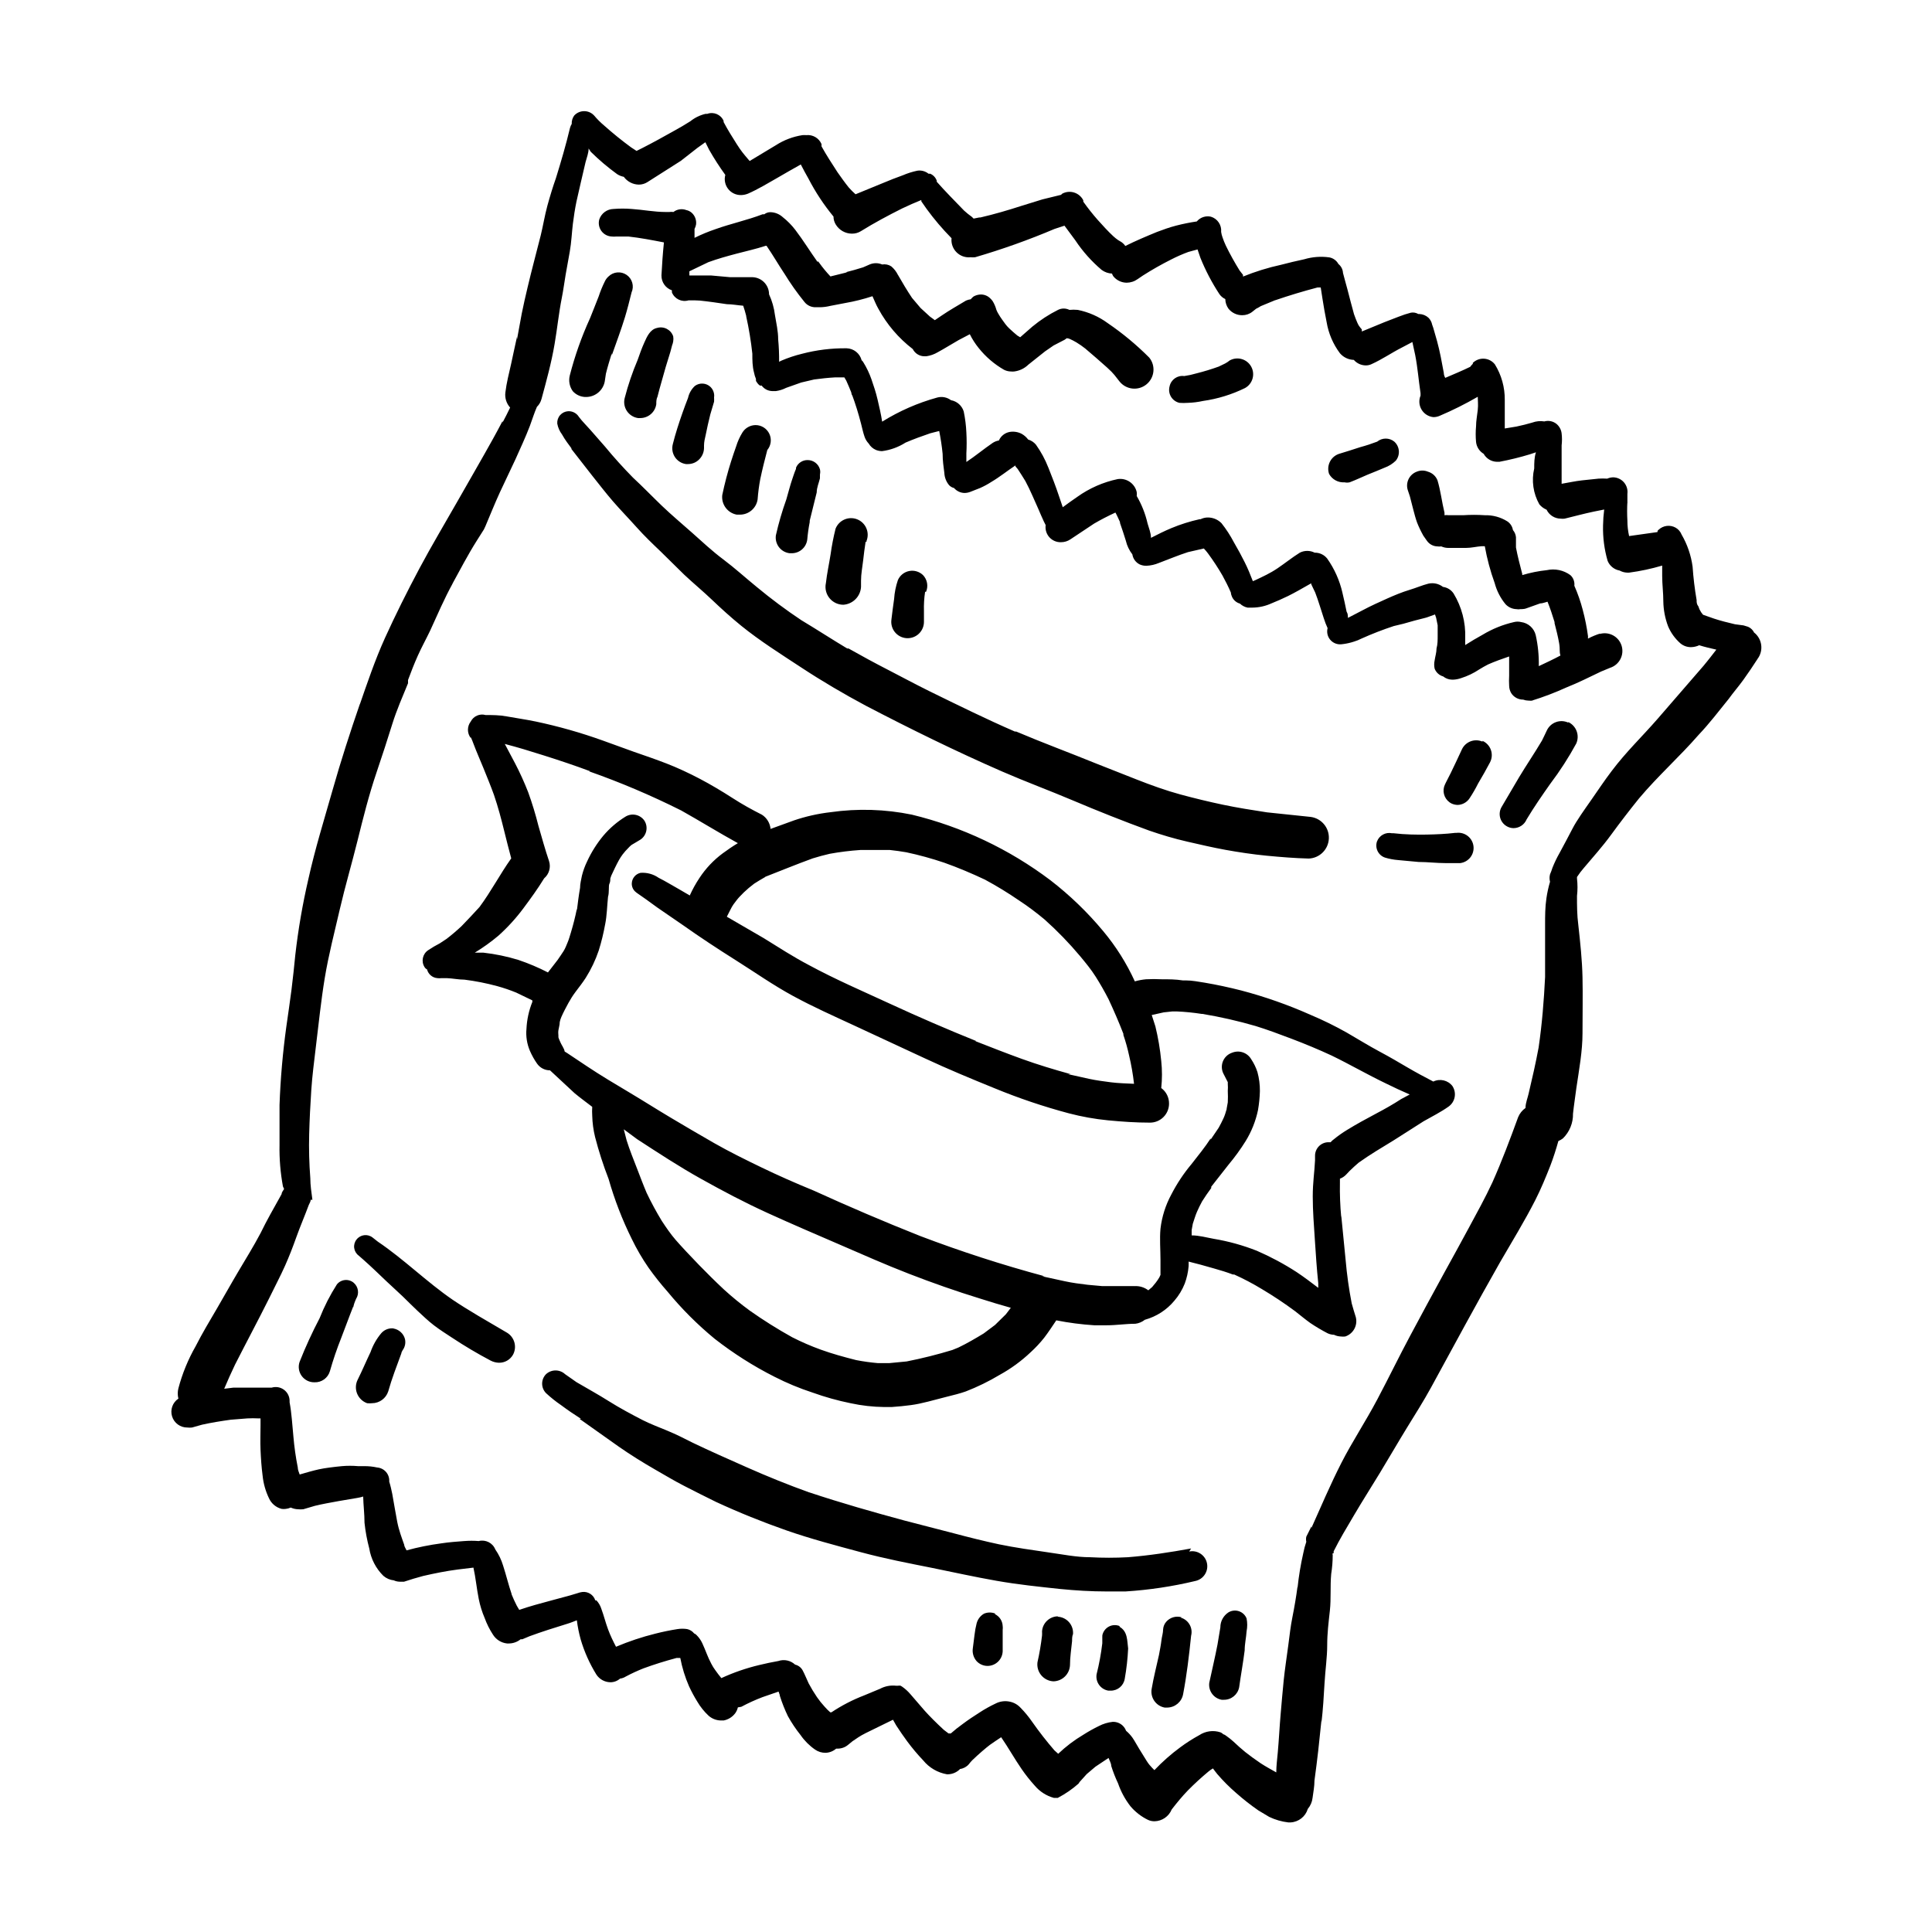 <?xml version="1.0" encoding="UTF-8"?>
<!-- Uploaded to: ICON Repo, www.iconrepo.com, Generator: ICON Repo Mixer Tools -->
<svg fill="#000000" width="800px" height="800px" version="1.1" viewBox="144 144 512 512" xmlns="http://www.w3.org/2000/svg">
 <path d="m251.68 325.33s0.051-0.047 0 0zm26.602 171.8c-5.039-2.973-10.078-5.793-14.762-8.969l0.453 0.301c-6.902-4.734-12.898-10.73-19.852-15.418l-1.41-1.109 0.004 0.004c-1.324-1.012-3.215-0.766-4.234 0.555-0.5 0.629-0.723 1.438-0.617 2.234s0.527 1.52 1.172 2l1.211 1.059c2.117 1.863 4.18 3.879 6.195 5.793 2.016 1.914 2.973 2.719 4.383 4.082 1.41 1.359 2.57 2.57 3.879 3.777 1.309 1.211 2.769 2.621 4.281 3.777 1.512 1.16 3.176 2.215 4.785 3.273h0.004c3.32 2.203 6.75 4.238 10.277 6.098 0.672 0.344 1.41 0.535 2.164 0.555 1.539 0.031 2.969-0.781 3.731-2.117 1.137-2.09 0.398-4.707-1.664-5.894zm181.37 57.234c-5.543 1.008-11.082 1.863-16.727 2.316-3.356 0.184-6.719 0.184-10.074 0-3.629 0-7.254-0.754-10.883-1.258-4.434-0.656-8.867-1.258-13.25-2.168-3.981-0.855-8.012-1.863-11.992-2.922l-13.047-3.375c-8.363-2.266-16.727-4.637-25.191-7.457h-0.555 0.504c-5.594-2.016-11.082-4.231-16.523-6.648s-9.574-4.231-14.309-6.5c-2.266-1.16-4.484-2.266-6.801-3.223-2.316-0.957-4.332-1.715-6.449-2.769-3.023-1.562-6.144-3.223-9.02-5.039-2.871-1.812-5.742-3.375-8.566-5.039l-3.023-2.117h0.004c-1.426-1.309-3.613-1.309-5.039 0-1.383 1.395-1.383 3.641 0 5.035 1.246 1.156 2.578 2.219 3.981 3.176 1.715 1.277 3.477 2.484 5.289 3.629h-0.402l10.379 7.356c3.176 2.215 6.348 4.18 9.672 6.098 2.57 1.461 5.039 2.973 7.707 4.332 2.672 1.359 5.594 2.871 8.414 4.231 6.098 2.82 12.344 5.34 18.691 7.559 6.348 2.215 13.047 3.981 19.598 5.742 6.551 1.762 12.645 2.922 18.941 4.18 5.691 1.16 11.387 2.418 17.129 3.426 5.742 1.008 11.184 1.562 16.828 2.168 4.082 0.402 8.211 0.656 12.344 0.656h5.039l0.004-0.004c6.211-0.391 12.383-1.32 18.438-2.769 2.156-0.445 3.543-2.555 3.098-4.711-0.445-2.156-2.555-3.543-4.711-3.098zm8.113 50.383m141.97-286.07c-1.211 1.863-2.418 3.68-3.727 5.492-1.309 1.812-2.57 3.223-3.879 5.039-2.621 3.223-5.039 6.449-8.012 9.574-5.039 5.789-10.73 10.828-15.77 16.824-2.519 3.125-5.039 6.398-7.356 9.574-2.316 3.176-4.734 5.844-7.152 8.715h-0.004c-0.695 0.793-1.336 1.633-1.914 2.519-0.016 0.133-0.016 0.27 0 0.402 0.176 1.539 0.176 3.094 0 4.633 0 2.57 0 5.039 0.352 7.707 0.504 4.586 1.008 9.219 1.109 13.855 0.102 4.637 0 10.078 0 14.812s-0.906 9.621-1.613 14.41c-0.301 2.316-0.656 4.586-0.906 6.902 0.051 2.457-0.914 4.828-2.668 6.551-0.375 0.281-0.781 0.52-1.211 0.703-0.605 2.168-1.309 4.383-2.117 6.5-1.211 3.074-2.469 6.144-3.981 9.117-2.871 5.644-6.195 11.035-9.371 16.523-6.246 10.984-12.242 22.117-18.289 33.199-2.016 3.68-4.231 7.152-6.398 10.68-2.168 3.527-4.734 7.961-7.152 11.941s-4.586 7.356-6.75 11.035c-2.168 3.68-3.828 6.398-5.492 9.723v0.352c0 0.352 0 0-0.25 0.25s0 0 0 0.352v0.008c0 1.688-0.137 3.371-0.402 5.039-0.301 3.273 0 6.5-0.352 9.723-0.355 3.227-0.707 5.996-0.707 9.168 0 3.176-0.504 6.551-0.707 10.078-0.203 3.527-0.402 6.902-0.805 10.379v-0.707c-0.301 2.672-0.555 5.391-0.855 8.113-0.301 2.719-0.656 5.34-1.008 8.012 0 1.512-0.301 3.074-0.504 4.586v-0.004c-0.121 1.078-0.562 2.094-1.262 2.922-0.609 2.027-2.422 3.457-4.531 3.578h-0.656c-1.75-0.207-3.449-0.699-5.039-1.461l-2.871-1.715c-2.035-1.41-3.988-2.941-5.844-4.582-1.805-1.551-3.488-3.234-5.039-5.039-0.402-0.453-0.754-1.008-1.16-1.512h0.004c-0.406 0.238-0.797 0.508-1.16 0.805-1.914 1.586-3.746 3.269-5.492 5.039-1.512 1.562-2.871 3.223-4.281 5.039-0.758 1.848-2.539 3.074-4.535 3.125-0.59 0.008-1.176-0.113-1.715-0.355-1.797-0.867-3.391-2.102-4.684-3.625-1.414-1.824-2.519-3.867-3.273-6.047-0.711-1.504-1.316-3.051-1.816-4.637 0-0.707-0.453-1.41-0.707-2.117l-3.477 2.316-2.316 1.965-1.863 2.066-0.301 0.453v0.004c-1.672 1.477-3.516 2.742-5.492 3.777h-1.059c-1.965-0.539-3.723-1.664-5.035-3.223-1.258-1.383-2.418-2.848-3.477-4.383-1.914-2.769-3.527-5.691-5.441-8.465-0.957 0.656-2.016 1.309-2.973 2.016-0.957 0.707-3.125 2.57-4.637 4.031-0.344 0.344-0.664 0.715-0.957 1.105-0.59 0.691-1.414 1.141-2.316 1.262-0.848 0.875-2.008 1.383-3.227 1.41h-0.25c-2.473-0.43-4.711-1.734-6.297-3.68-1.516-1.59-2.926-3.273-4.234-5.035-1.008-1.359-1.965-2.769-2.922-4.231l-0.855-1.512-2.168 1.059c-1.664 0.805-3.324 1.613-5.039 2.469-1.715 0.855-2.367 1.41-3.527 2.168l-1.109 0.906 0.004-0.004c-0.781 0.684-1.785 1.059-2.82 1.059h-0.402c-0.785 0.684-1.781 1.078-2.824 1.105-0.988 0.012-1.957-0.285-2.769-0.855-1.496-1.035-2.793-2.332-3.828-3.828-1.266-1.582-2.394-3.266-3.375-5.039-0.832-1.727-1.539-3.512-2.117-5.34 0-0.352-0.25-0.754-0.352-1.16l-4.231 1.461h-0.004c-1.934 0.734-3.82 1.594-5.641 2.57l-0.906 0.152c-0.133 0.562-0.371 1.094-0.707 1.562-0.75 0.996-1.848 1.68-3.074 1.914h-0.707 0.004c-1.207-0.016-2.371-0.461-3.277-1.262-1.184-1.105-2.203-2.375-3.019-3.777-0.805-1.301-1.527-2.644-2.168-4.031-1.051-2.406-1.828-4.926-2.316-7.504h-0.957c-3.023 0.805-5.945 1.715-8.816 2.769-1.566 0.625-3.098 1.328-4.586 2.117l-0.555 0.301c-0.34 0.148-0.695 0.25-1.059 0.301-0.711 0.621-1.625 0.965-2.57 0.957-1.48-0.027-2.852-0.781-3.676-2.012-1.812-2.922-3.219-6.074-4.184-9.371-0.457-1.652-0.793-3.336-1.008-5.039-0.805 0.301-1.613 0.656-2.469 0.906-3.426 1.059-6.801 2.117-10.078 3.324l-1.914 0.805h-0.453l0.004 0.004c-0.887 0.711-1.988 1.102-3.125 1.105h-0.453c-1.531-0.16-2.906-1.016-3.727-2.316-0.91-1.387-1.652-2.875-2.219-4.434-0.695-1.621-1.219-3.309-1.562-5.039-0.555-2.769-0.805-5.594-1.41-8.312l-4.18 0.504c-3.074 0.402-6.098 1.008-9.168 1.715-1.715 0.453-3.375 0.957-5.039 1.512h-1.16c-0.539-0.012-1.07-0.129-1.562-0.355-1.023-0.109-1.992-0.531-2.769-1.207-1.984-1.961-3.289-4.5-3.731-7.254-0.594-2.234-1.016-4.508-1.258-6.805 0-2.316-0.301-4.637-0.352-6.953v0.004c-0.48 0.152-0.969 0.27-1.461 0.352l-5.039 0.855c-2.168 0.402-4.231 0.754-6.297 1.258l-3.074 0.906v0.004c-0.469 0.043-0.941 0.043-1.41 0-0.664-0.023-1.312-0.18-1.914-0.453-0.418 0.188-0.859 0.305-1.312 0.352-0.367 0.051-0.738 0.051-1.105 0-1.512-0.383-2.758-1.445-3.379-2.871-0.887-1.855-1.449-3.852-1.66-5.894-0.301-2.266-0.453-4.586-0.555-6.902-0.102-2.316 0-4.332 0-6.5v-1.812h-0.555c-0.973-0.051-1.949-0.051-2.922 0l-4.434 0.352c-2.519 0.352-5.039 0.754-7.559 1.309l-2.672 0.754 0.004 0.004c-0.418 0.047-0.844 0.047-1.262 0-1.848 0.02-3.492-1.18-4.039-2.945-0.547-1.77 0.133-3.684 1.672-4.715-0.227-0.891-0.227-1.828 0-2.719 1.035-3.914 2.574-7.672 4.586-11.184 1.762-3.477 3.777-6.801 5.691-10.078 1.914-3.273 3.727-6.551 5.644-9.773 1.914-3.223 4.031-6.648 5.844-10.078 0.855-1.762 1.762-3.477 2.621-5.039l2.973-5.336c0-0.453 0.402-0.906 0.656-1.359l-0.004-0.004c-0.109-0.211-0.211-0.43-0.301-0.652-0.676-3.637-0.98-7.336-0.906-11.035v-10.578c0.25-6.965 0.855-13.906 1.812-20.809 0.453-3.273 0.957-6.5 1.359-9.723s0.707-6.144 1.008-9.219c0.773-6.781 1.934-13.508 3.477-20.152 1.762-7.961 4.18-15.719 6.398-23.527 2.215-7.809 4.684-15.418 7.305-23.023v-0.004c-0.059 0.277-0.145 0.547-0.25 0.809 2.117-6.098 4.18-12.242 6.852-18.137s5.894-12.344 9.117-18.391 6.699-11.84 10.078-17.785c3.375-5.945 6.348-11.035 9.422-16.574 0.855-1.562 1.715-3.125 2.519-4.684l-0.004-0.004c0.027 0.133 0.027 0.27 0 0.402 0.707-1.309 1.359-2.621 2.016-3.981v0.004c-0.988-1.098-1.449-2.57-1.258-4.031 0.301-2.519 0.957-5.039 1.512-7.508s1.059-5.039 1.562-7.203v0.707c0.453-2.316 0.805-4.535 1.258-6.852 0.453-2.316 1.008-4.637 1.562-7.004 0.555-2.367 1.059-4.332 1.613-6.5 0.555-2.168 1.309-5.039 1.863-7.254 0.555-2.215 1.059-5.289 1.762-7.859 0.707-2.57 1.461-5.039 2.266-7.305 1.359-4.383 2.672-8.867 3.727-13.301l0.004-0.004c0.098-0.371 0.25-0.727 0.453-1.059-0.039-0.789 0.191-1.574 0.656-2.215 0.676-0.746 1.637-1.168 2.644-1.168 1.008 0 1.969 0.422 2.644 1.168 0.797 0.945 1.672 1.824 2.621 2.621 2.316 2.066 4.684 3.981 7.152 5.793l1.461 0.957 1.512-0.754c2.871-1.461 5.691-3.023 8.465-4.586 1.461-0.805 2.871-1.613 4.281-2.519 1.18-0.949 2.559-1.621 4.031-1.965h0.453c1.711-0.629 3.613 0.188 4.332 1.863-0.02 0.102-0.02 0.203 0 0.305 1.059 2.016 2.266 3.93 3.477 5.844 1.211 1.914 1.812 2.57 2.82 3.777l0.605 0.707 6.953-4.184c2.137-1.379 4.539-2.285 7.055-2.672 0.336-0.023 0.672-0.023 1.008 0 1.715-0.18 3.352 0.781 4.031 2.371 0.02 0.199 0.02 0.402 0 0.602 1.309 2.367 2.769 4.586 4.231 6.852 0.957 1.359 1.914 2.719 2.973 4.031 0.566 0.645 1.172 1.25 1.812 1.816l7.254-2.973c1.762-0.754 3.477-1.41 5.289-2.066h0.004c1.23-0.531 2.516-0.934 3.828-1.211 1.059-0.156 2.137 0.133 2.973 0.809h0.453c0.793 0.344 1.414 1 1.711 1.812v0.301c2.316 2.621 4.734 5.039 7.254 7.656l0.004 0.004c0.652 0.594 1.344 1.152 2.062 1.66l0.453 0.453 1.512-0.301h0.301c3.68-0.855 7.305-1.914 10.883-3.074l5.543-1.715 4.938-1.207 0.301-0.301h0.004c0.973-0.527 2.113-0.637 3.168-0.305 1.055 0.332 1.93 1.078 2.422 2.066v0.355c1.176 1.66 2.438 3.258 3.781 4.785 1.359 1.512 2.719 3.023 4.18 4.383 0.398 0.363 0.82 0.699 1.262 1.008l0.504 0.301c0.566 0.297 1.051 0.73 1.41 1.262 2.719-1.359 5.594-2.57 8.414-3.727 1.613-0.605 3.273-1.211 5.039-1.664h-0.004c1.812-0.469 3.644-0.836 5.492-1.109 0.91-1.086 2.348-1.57 3.731-1.262 1.75 0.523 2.891 2.211 2.719 4.031 0.07 0.48 0.188 0.953 0.352 1.41 0.262 0.773 0.562 1.531 0.91 2.269 1.109 2.266 2.316 4.434 3.629 6.551l0.906 1.16v0.453l-0.004-0.004c3.266-1.324 6.637-2.371 10.078-3.121 2.066-0.555 4.082-1.008 6.144-1.461 2.156-0.645 4.426-0.816 6.652-0.504 1.031 0.191 1.918 0.84 2.418 1.762 0.723 0.578 1.164 1.441 1.207 2.367 0.352 1.461 0.805 2.871 1.16 4.281 0.555 2.215 1.16 4.434 1.762 6.648 0.301 0.805 0.555 1.562 0.906 2.316l0.301 0.605 0.004 0.004c0.258 0.391 0.543 0.762 0.855 1.109v0.25 0.301l5.996-2.469 3.777-1.461v0.004c1.055-0.422 2.129-0.777 3.227-1.059 0.676-0.125 1.375 0 1.965 0.352h0.301c0.902 0.035 1.758 0.395 2.418 1.008 0.492 0.496 0.824 1.129 0.957 1.812l0.301 0.855c0.352 1.16 0.656 2.367 1.008 3.527 0.754 2.769 1.258 5.543 1.762 8.312v-0.504c0 0.656 0 1.258 0.402 1.914 2.215-0.957 4.434-1.863 6.602-2.922l0.004 0.004c0.207-0.293 0.445-0.562 0.703-0.809v-0.25c0.801-0.781 1.898-1.184 3.016-1.105 1.113 0.074 2.144 0.625 2.832 1.508 1.746 2.828 2.652 6.098 2.617 9.422v7.559l3.074-0.504c1.445-0.301 2.856-0.656 4.231-1.059v-0.004c1.016-0.371 2.109-0.473 3.176-0.301 1.117-0.316 2.32-0.074 3.223 0.656 0.762 0.633 1.25 1.535 1.363 2.519 0.125 1.055 0.125 2.117 0 3.172v8.062 2.117c1.812-0.301 3.578-0.707 5.391-0.906l4.332-0.453v-0.004c0.789-0.051 1.578-0.051 2.367 0 0.492-0.219 1.023-0.336 1.562-0.352 1.105 0.02 2.148 0.508 2.871 1.344 0.719 0.84 1.051 1.945 0.906 3.039v2.57c0.027-0.168 0.027-0.336 0-0.504-0.094 1.676-0.094 3.359 0 5.039 0 1.379 0.152 2.738 0.453 4.082l7.508-1.059s0-0.453 0.301-0.605c1.227-1.164 3.066-1.391 4.535-0.555 0.711 0.41 1.262 1.051 1.562 1.812 1.523 2.617 2.516 5.512 2.922 8.516 0.203 2.953 0.555 5.898 1.059 8.816v0.402c0.023-0.133 0.023-0.27 0-0.402 0 0.555 0 1.109 0.453 1.664l0.301 0.805 0.453 0.805 0.504 0.656 2.871 1.008c1.812 0.605 3.68 1.059 5.594 1.512l2.266 0.301 1.16 0.352c0.52 0.215 0.969 0.562 1.309 1.008 0.121 0.156 0.223 0.328 0.305 0.504 2.191 1.703 2.598 4.856 0.906 7.055zm-13.754 1.16-0.453 0.504c1.16-1.359 2.215-2.769 3.324-4.18-1.562-0.352-3.074-0.707-4.535-1.16v-0.004c-0.68 0.316-1.414 0.488-2.164 0.504-1.008 0.016-1.988-0.324-2.773-0.957-1.441-1.25-2.582-2.82-3.324-4.582-0.797-2.113-1.223-4.344-1.258-6.602 0-2.266-0.301-4.484-0.301-6.699v-2.769l-0.004-0.004c-2.867 0.848-5.801 1.473-8.766 1.867h-0.504c-0.707-0.023-1.395-0.215-2.016-0.555-1.426-0.258-2.625-1.227-3.172-2.57-0.879-3.043-1.285-6.203-1.211-9.371 0.023-1.414 0.125-2.828 0.305-4.231l-2.769 0.555c-2.621 0.555-5.039 1.211-7.707 1.863h-0.004c-0.352 0.047-0.707 0.047-1.059 0-1.594-0.016-3.039-0.934-3.727-2.367-0.742-0.312-1.398-0.797-1.914-1.414-1.637-2.887-2.121-6.289-1.363-9.52 0-1.461 0-2.871 0.453-4.281l-1.664 0.555 0.004-0.004c-2.633 0.797-5.309 1.453-8.012 1.965h-0.707 0.004c-1.453-0.043-2.769-0.848-3.477-2.113-1.125-0.672-1.871-1.824-2.016-3.125-0.129-1.391-0.129-2.789 0-4.18 0-1.461 0.301-2.871 0.453-4.332 0.152-1.461 0-2.316 0-3.477v-0.004c-3.254 1.887-6.617 3.57-10.078 5.039-0.539 0.242-1.121 0.363-1.711 0.352-1.297-0.137-2.449-0.879-3.113-2-0.668-1.121-0.762-2.488-0.262-3.691-0.016-0.219-0.016-0.438 0-0.656-0.504-3.324-0.754-6.699-1.41-10.078l-0.754-3.477-2.871 1.512c-2.672 1.359-5.039 3.023-7.91 4.332l-0.004 0.004c-0.488 0.234-1.02 0.355-1.562 0.352-1.219-0.012-2.371-0.543-3.172-1.461-1.422-0.043-2.758-0.684-3.68-1.762-1.82-2.434-3.031-5.266-3.527-8.262-0.402-2.066-0.805-4.18-1.109-6.246l-0.453-2.922h-0.855c-3.828 1.008-7.508 2.117-11.184 3.375h-0.352 0.301l-3.777 1.562v-0.004c-0.402 0.266-0.824 0.5-1.262 0.707l-1.008 0.805c-0.762 0.598-1.703 0.914-2.668 0.906-1.406 0.012-2.742-0.621-3.629-1.711-0.543-0.75-0.844-1.645-0.855-2.57-0.629-0.289-1.168-0.742-1.562-1.309-1.992-3.035-3.68-6.258-5.039-9.625l-0.754-2.215-2.418 0.656c-1.57 0.574-3.102 1.25-4.586 2.012-2.555 1.285-5.043 2.695-7.457 4.234l-1.41 0.957c-0.852 0.617-1.871 0.949-2.922 0.957-1.398-0.012-2.715-0.66-3.578-1.762-0.121-0.211-0.223-0.43-0.301-0.656-0.98-0.047-1.926-0.379-2.723-0.957-2.691-2.277-5.051-4.922-7-7.859l-2.871-3.879-2.621 0.855c-6.867 2.914-13.898 5.418-21.059 7.508-0.402 0.047-0.809 0.047-1.211 0-1.375 0.145-2.742-0.34-3.719-1.32-0.98-0.977-1.465-2.344-1.32-3.719-2.387-2.422-4.594-5.012-6.598-7.758l-1.41-2.016v-0.352c-1.664 0.656-3.324 1.41-5.039 2.215-3.727 1.863-7.406 3.828-10.984 6.047-0.711 0.438-1.531 0.664-2.367 0.652-1.75-0.008-3.371-0.922-4.281-2.418-0.391-0.637-0.602-1.367-0.605-2.113-2.566-3.113-4.797-6.492-6.648-10.078-0.707-1.211-1.359-2.469-2.016-3.727-2.117 1.16-4.231 2.418-6.348 3.629-2.117 1.211-5.039 2.973-7.707 4.133l-0.004-0.004c-0.547 0.215-1.125 0.336-1.711 0.352-1.344 0.047-2.633-0.547-3.465-1.602-0.836-1.051-1.121-2.441-0.77-3.738-1.547-2.137-2.977-4.356-4.281-6.648-0.352-0.656-0.656-1.359-1.008-2.016l-2.117 1.512-4.383 3.426-8.867 5.641c-0.676 0.43-1.465 0.656-2.266 0.656-1.578-0.027-3.051-0.793-3.981-2.066-0.625-0.121-1.227-0.359-1.762-0.707-2.484-1.801-4.824-3.785-7.004-5.941l-0.555-0.859c0 1.211-0.504 2.418-0.805 3.578-0.805 3.527-1.664 7.004-2.418 10.48-0.402 1.965-0.707 3.93-0.957 5.945s-0.402 5.039-0.805 7.254c-0.402 2.215-0.754 4.133-1.109 6.195-0.352 2.066-0.605 4.082-1.008 6.098-0.805 4.031-1.211 8.16-1.914 12.242-0.855 5.039-2.168 9.773-3.477 14.609h-0.004c-0.207 0.785-0.625 1.5-1.207 2.066-0.707 1.613-1.211 3.273-1.863 5.039-1.16 3.023-2.519 5.945-3.828 8.867l-4.133 8.766c-1.359 2.973-2.57 5.996-3.828 8.969l-0.402 0.855-1.914 3.023c-2.418 3.828-4.434 7.758-6.602 11.688l0.352-0.605c-2.316 4.18-4.133 8.465-6.098 12.746-1.059 2.215-2.266 4.383-3.273 6.648-1.008 2.266-1.762 4.231-2.57 6.398v0.504 0.352c-1.461 3.578-3.023 7.106-4.18 10.832-1.16 3.727-2.719 8.566-4.18 12.848-2.016 5.945-3.527 11.992-5.039 18.086-1.512 6.098-3.273 12.043-4.684 18.137-1.41 6.098-2.973 12.09-3.981 18.188-1.008 6.098-1.613 12.191-2.367 18.289-0.453 3.828-0.957 7.656-1.211 11.488-0.25 3.828-0.453 7.758-0.555 11.637v0.004c-0.102 3.883 0 7.766 0.301 11.637 0 1.863 0.301 3.828 0.555 5.742h-0.453c0 0.453-0.301 0.906-0.504 1.359-1.059 2.871-2.266 5.644-3.273 8.465-1.008 2.82-1.863 5.039-3.023 7.656-1.16 2.621-2.871 5.844-4.281 8.766-2.922 5.844-5.996 11.586-8.969 17.434-1.008 2.117-1.965 4.231-2.871 6.398l2.469-0.301h4.785 5.34c1.098-0.328 2.285-0.129 3.215 0.543 0.93 0.672 1.492 1.738 1.52 2.883v0.453c0.555 2.973 0.707 6.047 1.008 9.07 0.234 2.758 0.621 5.5 1.16 8.211 0 0.656 0.301 1.258 0.504 1.863 1.715-0.504 3.477-1.008 5.039-1.359s4.082-0.656 6.144-0.855c1.426-0.125 2.859-0.125 4.281 0h2.168-0.504c1.133-0.008 2.266 0.109 3.375 0.352 0.922 0.066 1.781 0.496 2.387 1.195 0.605 0.699 0.906 1.613 0.84 2.535 0.352 1.109 0.605 2.316 0.805 3.273 0.453 2.469 0.855 5.039 1.309 7.356 0.453 2.316 1.16 4.133 1.863 6.144 0 0.453 0.402 0.957 0.605 1.461v0.004c3.047-0.832 6.141-1.453 9.27-1.867 1.965-0.301 4.031-0.453 6.047-0.605v0.004c1.273-0.102 2.555-0.102 3.828 0 1.812-0.465 3.684 0.48 4.383 2.215 0.91 1.309 1.609 2.754 2.066 4.281 0.805 2.469 1.41 5.039 2.266 7.559v-0.352 0.453c0.402 1.008 0.855 1.965 1.359 2.973l0.656 1.109c2.769-0.957 5.594-1.715 8.414-2.469l5.039-1.359 2.016-0.605c0.391-0.148 0.797-0.25 1.211-0.305 1.539-0.195 3 0.738 3.473 2.219h0.301 0.004c0.598 0.648 1.047 1.422 1.309 2.266 0.656 1.762 1.109 3.629 1.762 5.391 0.656 1.762 1.309 3.074 2.117 4.637 3.383-1.43 6.867-2.594 10.43-3.477 1.98-0.504 3.945-0.906 5.894-1.211 0.836-0.125 1.684-0.125 2.519 0 0.734 0.16 1.395 0.57 1.863 1.16 0.254 0.09 0.48 0.246 0.656 0.453 0.629 0.625 1.145 1.359 1.512 2.164 0.402 0.855 0.754 1.762 1.109 2.621h-0.004c0.371 0.945 0.789 1.871 1.262 2.773 0.305 0.598 0.656 1.172 1.059 1.711 0.504 0.754 1.059 1.41 1.613 2.117 3.234-1.492 6.609-2.656 10.074-3.477 1.645-0.402 3.324-0.754 5.039-1.059 1.539-0.52 3.242-0.152 4.434 0.957 0.828 0.195 1.539 0.723 1.965 1.461 0.605 1.109 1.059 2.316 1.613 3.477h-0.004c0.672 1.266 1.414 2.492 2.219 3.676 0.613 0.887 1.285 1.73 2.016 2.519 0.465 0.543 0.969 1.047 1.512 1.512h0.301c2.715-1.809 5.621-3.312 8.668-4.484l4.231-1.762c1.297-0.691 2.773-0.973 4.231-0.805h0.504c0.234-0.047 0.473-0.047 0.707 0l0.402 0.25c0.805 0.559 1.531 1.219 2.168 1.965 1.309 1.461 2.519 2.973 3.828 4.434s3.125 3.273 5.039 5.039l1.258 0.957h0.605c1.012-0.895 2.07-1.734 3.172-2.519 1.41-1.059 2.922-2.066 4.434-3.023 1.355-0.887 2.769-1.676 4.234-2.367 1.176-0.613 2.531-0.793 3.828-0.504 1.086 0.23 2.07 0.793 2.82 1.613 1.133 1.148 2.16 2.398 3.074 3.727 1.836 2.617 3.805 5.141 5.894 7.559l1.008 0.906c2.016-1.926 4.25-3.617 6.648-5.039 1.332-0.852 2.711-1.625 4.133-2.316 1.145-0.594 2.394-0.973 3.68-1.109 1.562-0.055 2.984 0.902 3.523 2.367 0.648 0.547 1.223 1.176 1.715 1.867 0.656 0.957 1.16 1.965 1.762 2.922 0.605 0.957 1.309 2.117 1.965 3.176 0.656 1.059 0.957 1.258 1.512 1.914v-0.004c0.172 0.199 0.359 0.383 0.555 0.555 2.102-2.215 4.394-4.238 6.852-6.047 1.602-1.188 3.285-2.266 5.039-3.223 1.652-1.09 3.711-1.367 5.594-0.754 0.285 0.105 0.543 0.277 0.754 0.504 0.277 0.082 0.531 0.219 0.754 0.402 0.707 0.492 1.379 1.031 2.016 1.609 1.008 0.957 2.016 1.863 3.074 2.719 1.059 0.855 2.672 2.016 4.082 2.973 1.309 0.855 2.719 1.613 4.133 2.418 0-1.762 0.25-3.578 0.402-5.34 0.301-3.324 0.453-6.648 0.754-10.078 0.301-3.426 0.504-5.945 0.805-8.918 0.301-2.973 0.805-6.195 1.211-9.27 0.402-3.074 0.605-5.039 1.109-7.559s1.008-5.441 1.359-8.16v0.004c-0.023 0.117-0.023 0.238 0 0.355 0.324-3.07 0.828-6.113 1.512-9.121 0.195-1.023 0.465-2.035 0.805-3.023-0.098-0.445-0.098-0.91 0-1.359l1.359-2.719v0.402c2.57-5.742 5.039-11.539 7.91-17.18 2.871-5.644 6.348-10.832 9.574-16.93 3.223-6.098 5.742-11.336 8.766-16.977 3.023-5.644 5.945-11.082 8.969-16.574 2.168-3.93 4.332-7.859 6.449-11.789 2.117-3.93 4.383-8.012 6.297-12.141 2.519-5.644 4.684-11.438 6.801-17.23v-0.004c0.406-0.996 1.086-1.852 1.965-2.469 0-1.359 0.605-2.719 0.855-3.93 0.957-4.031 1.863-8.012 2.621-12.09 0.906-6.195 1.41-12.445 1.715-18.691v-0.504-6.648-6.75c0-2.266 0-4.637 0.352-6.953v-0.004c0.211-1.48 0.531-2.945 0.957-4.383-0.172-0.645-0.172-1.32 0-1.965 0.246-0.574 0.465-1.164 0.652-1.762 0.531-1.336 1.152-2.633 1.867-3.883 1.16-2.168 2.316-4.281 3.426-6.449 1.109-2.168 3.176-5.039 5.039-7.707 1.863-2.672 3.426-5.039 5.34-7.559 3.777-5.039 8.16-9.219 12.191-13.855zm-4.535-33.152m-215.33-23.477h-0.301zm192 48.668h0.004c-1.133 0.348-2.231 0.805-3.277 1.359-0.023-0.199-0.023-0.402 0-0.605-0.32-2.379-0.789-4.734-1.41-7.051-0.57-2.172-1.309-4.297-2.215-6.348 0.105-0.91-0.168-1.82-0.758-2.519l-0.301-0.301v-0.004c-1.797-1.312-4.074-1.789-6.246-1.309-2.203 0.23-4.379 0.672-6.5 1.309v-0.301c-0.605-2.316-1.211-4.637-1.664-7.004v-2.719c-0.062-0.707-0.344-1.375-0.805-1.914-0.156-0.953-0.703-1.793-1.512-2.32-1.781-1.109-3.848-1.668-5.945-1.609-1.914-0.129-3.832-0.129-5.742 0h-3.832c-0.367-0.055-0.738-0.055-1.105 0v-0.656c-0.707-2.871-1.008-5.793-1.863-8.613l-0.004-0.004c-0.445-1.102-1.375-1.938-2.516-2.266-0.953-0.398-2.023-0.398-2.973 0-2.027 0.754-3.066 3.008-2.32 5.039l0.504 1.512 0.906 3.527c0.301 1.16 0.605 2.316 1.008 3.426 0.473 1.195 1.031 2.356 1.664 3.477l0.957 1.359c0.641 0.898 1.668 1.441 2.769 1.461 0.336 0.051 0.676 0.051 1.008 0 0.637 0.281 1.324 0.422 2.016 0.402h4.484c1.512 0 2.769-0.352 4.18-0.453h0.859c0.594 3.324 1.469 6.598 2.621 9.773 0.543 2.047 1.523 3.957 2.871 5.594 0.746 0.797 1.777 1.27 2.871 1.309 0.367 0.07 0.742 0.07 1.109 0h0.352c0.449-0.004 0.891-0.09 1.309-0.254l3.527-1.258c0.656 0 1.309-0.301 1.965-0.453 0.707 1.762 1.309 3.578 1.863 5.391v0.301c0.453 1.762 0.906 3.527 1.211 5.289 0.301 1.762 0 2.168 0.352 3.273-1.863 1.008-3.828 1.914-5.742 2.82v0.004c0.059-2.758-0.211-5.516-0.809-8.211-0.445-1.852-1.988-3.234-3.879-3.477-0.609-0.152-1.25-0.152-1.863 0-2.949 0.668-5.773 1.809-8.363 3.375-1.562 0.855-3.074 1.762-4.586 2.719v-1.914h0.004c0.137-4.125-0.934-8.207-3.074-11.738-0.641-0.969-1.668-1.613-2.82-1.762-1.102-0.852-2.523-1.168-3.883-0.855-1.613 0.402-3.176 1.109-5.039 1.664-1.863 0.555-3.93 1.41-5.844 2.266s-4.383 1.965-6.449 3.074-2.672 1.359-3.981 2.066c0-0.555 0-1.109-0.352-1.664-0.301-1.613-0.707-3.273-1.109-5.039h0.004c-0.746-3.238-2.117-6.305-4.031-9.02-0.805-1.012-2.035-1.59-3.324-1.562-1.234-0.625-2.695-0.625-3.93 0-2.016 1.258-3.879 2.769-5.894 4.133-2.016 1.359-3.828 2.168-5.844 3.125l-0.707 0.301c-0.656-1.715-1.359-3.426-2.168-5.039-0.805-1.613-1.863-3.578-2.871-5.289-0.93-1.777-2.027-3.465-3.273-5.039-0.992-1.012-2.363-1.559-3.777-1.512-0.613 0.027-1.215 0.18-1.766 0.453h-0.25c-2.566 0.57-5.082 1.359-7.508 2.371-1.812 0.754-3.629 1.664-5.391 2.57 0-1.309-0.555-2.57-0.906-3.828v-0.004c-0.582-2.551-1.551-4.996-2.871-7.254 0.047-0.352 0.047-0.707 0-1.059-0.527-2.281-2.723-3.773-5.039-3.426-3.844 0.812-7.481 2.406-10.68 4.688-1.359 0.906-2.621 1.863-3.879 2.769l-1.008-2.973c-0.855-2.57-1.812-5.039-2.82-7.559h-0.004c-0.836-2.141-1.938-4.172-3.273-6.043-0.539-0.652-1.258-1.125-2.066-1.363-0.457-0.617-1.043-1.133-1.711-1.512-0.977-0.508-2.09-0.684-3.176-0.504-1.277 0.23-2.352 1.082-2.871 2.269-0.594 0.098-1.16 0.32-1.664 0.656-2.367 1.613-4.586 3.477-6.953 5.039v-2.266-0.004c0.102-1.848 0.102-3.695 0-5.543-0.082-1.879-0.32-3.75-0.703-5.59-0.484-1.543-1.785-2.691-3.375-2.973-1.039-0.781-2.375-1.039-3.629-0.707-5.152 1.418-10.074 3.574-14.609 6.398-0.301-1.965-0.754-3.879-1.211-5.844-0.453-1.965-1.008-3.578-1.613-5.34h0.004c-0.566-1.625-1.309-3.18-2.219-4.637-0.105-0.172-0.242-0.328-0.402-0.453-0.473-1.828-2.094-3.121-3.981-3.172-3.996-0.047-7.977 0.445-11.84 1.461-1.859 0.449-3.68 1.059-5.441 1.812l-0.605 0.301c0.02-1.984-0.066-3.969-0.25-5.945 0-2.168-0.504-4.332-0.855-6.449-0.234-1.898-0.762-3.75-1.562-5.488 0-2.449-1.938-4.453-4.383-4.535h-5.945l-5.039-0.453h-5.039-0.707v-1.109l5.039-2.418c2.469-0.906 5.039-1.613 7.508-2.266 2.469-0.656 5.039-1.211 7.656-2.066h0.25c1.664 2.418 3.176 5.039 4.684 7.305h0.008c1.609 2.633 3.394 5.156 5.34 7.559 0.723 0.926 1.848 1.449 3.023 1.41h1.211-0.004c0.883-0.023 1.762-0.141 2.621-0.355l3.93-0.754c2.457-0.426 4.883-1.031 7.254-1.812 0.504 1.109 0.957 2.266 1.562 3.324 2.258 4.16 5.363 7.797 9.117 10.68 0.578 1.148 1.738 1.883 3.023 1.914h0.555c1.066-0.152 2.094-0.512 3.023-1.059 1.863-1.008 3.68-2.168 5.543-3.223l2.973-1.562c0.652 1.309 1.445 2.543 2.367 3.68 1.852 2.316 4.125 4.266 6.699 5.742 0.578 0.293 1.215 0.445 1.863 0.453 0.27 0.027 0.539 0.027 0.809 0 1.426-0.172 2.754-0.809 3.777-1.812l4.434-3.527 2.266-1.562 2.922-1.512 0.555-0.402c0.555 0 1.109 0.352 1.664 0.605l0.906 0.504c0.805 0.488 1.578 1.027 2.316 1.609 1.965 1.664 3.879 3.324 5.793 5.039 1.914 1.715 2.266 2.418 3.324 3.727l0.004 0.004c1.754 2.168 4.934 2.508 7.102 0.754 2.172-1.754 2.512-4.934 0.758-7.102-3.367-3.379-7.043-6.434-10.984-9.121-2.363-1.742-5.082-2.945-7.961-3.527-0.734-0.074-1.477-0.074-2.215 0-0.953-0.477-2.07-0.477-3.023 0-2.426 1.215-4.711 2.703-6.801 4.434l-3.223 2.82-0.754-0.453c-0.754-0.605-1.41-1.211-2.168-1.914s-1.363-1.609-1.867-2.316c-0.363-0.5-0.699-1.023-1.008-1.562-0.195-0.32-0.367-0.656-0.504-1.008-0.215-0.793-0.535-1.559-0.957-2.266-0.305-0.445-0.68-0.836-1.109-1.16-0.754-0.543-1.699-0.762-2.617-0.605-0.5 0.078-0.977 0.25-1.41 0.504-0.262 0.211-0.496 0.449-0.707 0.707-0.434 0.062-0.855 0.18-1.258 0.352-2.168 1.309-4.332 2.519-6.398 3.93l-1.863 1.258-1.309-0.957-2.469-2.266-2.266-2.672c-1.309-1.965-2.519-3.981-3.727-6.098l-0.008 0.004c-0.426-0.867-1.023-1.641-1.762-2.266-0.715-0.465-1.578-0.645-2.418-0.504-1.062-0.453-2.266-0.453-3.324 0l-1.715 0.754c-1.562 0.504-3.074 0.906-4.637 1.309h0.453l-4.484 1.109h0.004c-1.09-1.156-2.102-2.383-3.023-3.676l-0.352-0.402v0.301c-2.016-2.82-3.828-5.793-5.945-8.566-0.965-1.258-2.082-2.391-3.328-3.375-0.883-0.805-2.027-1.27-3.223-1.309-0.602-0.016-1.191 0.18-1.664 0.555h-0.453c-4.082 1.562-8.363 2.469-12.445 3.93h0.004c-1.914 0.645-3.785 1.422-5.594 2.316v-2.215 0.504-0.656c0.195-0.363 0.328-0.754 0.402-1.16 0.156-1.191-0.297-2.387-1.207-3.172-0.395-0.328-0.859-0.555-1.363-0.656-1.148-0.441-2.449-0.25-3.426 0.504-0.367-0.051-0.738-0.051-1.105 0h-0.957c-3.023 0-5.996-0.605-9.02-0.805-1.594-0.129-3.195-0.129-4.785 0-1.719 0.035-3.231 1.145-3.781 2.769-0.293 1.059-0.086 2.191 0.562 3.074 0.648 0.887 1.668 1.422 2.766 1.461 0.383 0.047 0.773 0.047 1.156 0h3.223c3.176 0.352 6.297 0.957 9.422 1.562-0.301 2.922-0.504 5.844-0.656 8.766h0.004c-0.027 1.773 1.09 3.359 2.769 3.93v0.555c0.703 1.727 2.598 2.641 4.383 2.113 1.008-0.035 2.019-0.016 3.023 0.051 2.418 0.25 4.785 0.605 7.152 0.957 1.41 0 2.871 0.301 4.332 0.402 0.301 0.855 0.555 1.762 0.805 2.719v0.453-0.301l0.004 0.004c0.719 3.242 1.254 6.519 1.613 9.824 0 1.664 0 3.375 0.453 5.039v-0.004c0.105 0.574 0.277 1.129 0.504 1.664v0.504c0.066 0.145 0.148 0.281 0.25 0.402 0.203 0.344 0.477 0.637 0.809 0.855 0.148 0.023 0.301 0.023 0.453 0 0.648 0.891 1.672 1.426 2.769 1.465h1.008c0.949-0.133 1.867-0.422 2.723-0.859l3.981-1.41 3.426-0.805c1.863-0.25 3.68-0.453 5.543-0.555h2.469l0.504 0.855c0.453 1.008 0.906 2.066 1.309 3.074l0.199 0.906v-0.301c0.957 2.57 1.715 5.039 2.418 7.758 0.301 1.16 0.555 2.418 0.957 3.527 0.234 0.637 0.594 1.219 1.059 1.711 0.449 0.77 1.141 1.371 1.965 1.715 0.5 0.191 1.027 0.293 1.562 0.301 2.223-0.281 4.359-1.059 6.246-2.266 2.117-0.906 4.332-1.715 6.551-2.469l2.367-0.605c0.402 2.016 0.707 4.031 0.906 6.047 0 1.762 0.25 3.527 0.453 5.039v-0.004c0.051 1.203 0.492 2.352 1.262 3.277 0.355 0.371 0.809 0.633 1.309 0.754 0.688 0.797 1.672 1.27 2.723 1.312 0.551 0 1.098-0.102 1.609-0.305l2.57-1.008c1.031-0.457 2.027-0.996 2.973-1.609 2.215-1.309 4.281-2.973 6.398-4.383v0.25l0.605 0.707c0.707 1.059 1.359 2.117 2.016 3.176 1.309 2.418 2.367 5.039 3.426 7.356 0.504 1.16 0.957 2.266 1.461 3.324l0.504 1.008v-0.004c-0.164 1.168 0.195 2.344 0.98 3.219 0.789 0.875 1.922 1.359 3.098 1.316 0.883 0 1.742-0.266 2.469-0.754l6.75-4.484-0.453 0.301c1.812-1.059 3.68-2.016 5.644-2.922 0.453 0.805 0.805 1.664 1.211 2.519v0.25c0.555 1.562 1.059 3.125 1.562 4.734l-0.004 0.004c0.312 1.301 0.895 2.519 1.715 3.574 0.18 1.16 0.91 2.156 1.965 2.672 0.555 0.242 1.156 0.363 1.762 0.352 1.145-0.051 2.273-0.309 3.328-0.754 2.57-0.957 5.039-2.016 7.707-2.871l4.18-0.957c0.398 0.41 0.77 0.848 1.109 1.309 1.383 1.879 2.66 3.828 3.828 5.844 0.805 1.461 1.562 2.973 2.215 4.484h0.004c0.039 0.438 0.16 0.863 0.352 1.258 0.414 0.84 1.164 1.465 2.066 1.715 0.559 0.535 1.258 0.902 2.016 1.059h1.258c1.738-0.012 3.457-0.391 5.039-1.109 1.512-0.605 2.973-1.258 4.434-1.965s4.133-2.215 6.144-3.375v0.25l1.059 2.215v-0.352 0.352c0.855 2.215 1.512 4.535 2.266 6.801l0.004 0.004c0.281 0.895 0.617 1.77 1.008 2.621-0.281 1.07-0.027 2.211 0.684 3.062 0.711 0.848 1.789 1.305 2.891 1.219 1.875-0.18 3.699-0.691 5.391-1.512 2.797-1.254 5.656-2.367 8.566-3.324l2.519-0.605c2.016-0.605 3.981-1.109 5.996-1.613 0.855-0.25 1.613-0.605 2.418-0.855l0.301 0.906 0.402 1.965v2.871c0 0.957 0 2.168-0.301 3.273 0 1.059-0.352 2.117-0.504 3.176-0.156 0.715-0.156 1.453 0 2.168 0.387 1.008 1.227 1.773 2.266 2.066 0.66 0.531 1.473 0.832 2.32 0.855h0.352c0.703-0.035 1.398-0.172 2.066-0.402 1.715-0.539 3.344-1.32 4.836-2.32 0.754-0.453 1.512-0.906 2.316-1.309 1.812-0.805 3.68-1.461 5.594-2.117v2.168 2.922c-0.051 0.891-0.051 1.781 0 2.672 0.012 0.691 0.199 1.367 0.555 1.965 0.691 1.078 1.891 1.723 3.172 1.711 0.418 0.16 0.863 0.246 1.312 0.254 0.434 0.047 0.875 0.047 1.309 0h-0.301c3.109-0.965 6.152-2.129 9.117-3.477 3.176-1.258 6.144-2.769 9.219-4.231l2.316-0.957 0.004-0.004c2.473-0.766 3.863-3.391 3.098-5.867-0.766-2.477-3.394-3.863-5.871-3.098zm-223.54-66.906v-0.352c0.031 0.113 0.031 0.234 0 0.352zm0.504 0.754m0-0.352m215.13 50.984m-59.902-24.535c0.445 0.102 0.91 0.102 1.359 0 1.613-0.605 3.176-1.359 4.734-2.016 1.562-0.656 3.074-1.211 4.535-1.863 1.113-0.402 2.125-1.035 2.973-1.863 1.223-1.52 1.047-3.731-0.402-5.039-1.32-1.078-3.219-1.078-4.535 0-1.469 0.562-2.965 1.051-4.484 1.461-1.914 0.605-3.828 1.258-5.742 1.812v0.004c-2.141 0.781-3.262 3.133-2.519 5.289 0.816 1.465 2.406 2.332 4.082 2.215zm-43.73-21.059c0.719 0.051 1.445 0.051 2.164 0 1.375-0.039 2.738-0.207 4.082-0.504 3.867-0.547 7.625-1.703 11.133-3.426 2.019-1.125 2.738-3.676 1.613-5.691-1.129-2.019-3.676-2.738-5.695-1.613-0.371 0.309-0.777 0.578-1.207 0.805l-1.664 0.805v0.004c-1.949 0.703-3.934 1.309-5.945 1.812-1.055 0.312-2.133 0.547-3.223 0.707-1.809-0.254-3.5 0.934-3.879 2.719-0.258 0.93-0.125 1.926 0.371 2.754s1.309 1.418 2.25 1.629zm-161.22 12.141 5.543 7.106c1.812 2.266 3.629 4.637 5.543 6.852 1.914 2.215 4.18 4.535 6.246 6.852s4.231 4.383 6.449 6.5l6.195 6.098c2.418 2.266 5.039 4.434 7.356 6.648s5.039 4.684 7.707 6.852c5.039 4.082 10.578 7.559 16.02 11.133 5.441 3.578 11.184 6.953 17.027 10.078 11.891 6.195 23.879 12.09 36.125 17.434 6.246 2.719 12.543 5.039 18.844 7.707 6.297 2.672 13.504 5.543 20.152 7.961 3.223 1.109 6.551 2.117 10.078 2.922 3.527 0.805 6.75 1.562 10.078 2.168 3.324 0.605 7.305 1.211 10.984 1.562 3.68 0.352 7.406 0.656 11.133 0.754h-0.004c2.879-0.113 5.191-2.41 5.324-5.285 0.133-2.879-1.965-5.379-4.82-5.75l-11.586-1.211c-3.93-0.605-7.809-1.211-11.637-2.016-3.828-0.805-7.559-1.715-11.285-2.719-3.727-1.008-7.809-2.469-11.637-3.981l-10.73-4.231c-7.055-2.871-14.156-5.492-21.16-8.465h-0.352c-7.656-3.324-15.113-7.004-22.621-10.68-3.68-1.812-7.305-3.777-10.934-5.644-3.629-1.863-7.055-3.727-10.531-5.691h-0.352c-4.031-2.418-8.062-5.039-12.09-7.457h-0.008c-4.098-2.727-8.051-5.672-11.84-8.816-2.973-2.418-5.844-5.039-8.867-7.305-3.023-2.266-5.594-4.684-8.312-7.106-2.719-2.418-5.441-4.684-8.012-7.152-2.57-2.469-5.039-5.039-7.656-7.457-2.57-2.621-5.039-5.34-7.356-8.16l-3.93-4.484c-1.008-1.16-2.117-2.215-3.023-3.426-0.605-0.992-1.707-1.574-2.871-1.512-0.816 0.051-1.578 0.426-2.117 1.039-0.539 0.613-0.809 1.418-0.754 2.234 0.188 1.043 0.617 2.027 1.258 2.871 0.809 1.461 1.715 2.621 2.57 3.777zm234.62 101.82h-0.352c-2.519 0.301-5.039 0.402-7.508 0.453-2.469 0.051-5.894 0-8.766-0.352h-0.453c-1.68-0.359-3.371 0.559-3.981 2.168-0.289 0.848-0.227 1.777 0.172 2.578 0.395 0.805 1.094 1.418 1.945 1.703 1.129 0.344 2.297 0.562 3.477 0.656l5.441 0.504c2.367 0 4.734 0.301 7.106 0.301h3.93-0.004c2.211-0.277 3.781-2.297 3.504-4.508-0.281-2.215-2.297-3.781-4.512-3.504zm29.625-29.223v0.004c-1.035-0.48-2.219-0.523-3.285-0.125-1.07 0.395-1.938 1.203-2.406 2.238-0.402 0.906-0.855 1.762-1.258 2.621-1.965 3.324-4.133 6.5-6.098 9.773-1.965 3.273-2.922 5.039-4.535 7.707v0.004c-0.582 0.902-0.742 2.016-0.445 3.047 0.301 1.035 1.031 1.887 2.008 2.344 0.484 0.234 1.02 0.355 1.559 0.352 1.504-0.023 2.848-0.934 3.426-2.316 1.965-3.273 4.133-6.398 6.297-9.473h0.004c2.543-3.367 4.836-6.922 6.852-10.629 0.965-2.16 0.023-4.691-2.117-5.695zm-22.723 5.039v0.004c-2.059-0.902-4.465-0.012-5.441 2.012-0.957 2.117-1.965 4.18-2.973 6.297l-1.309 2.57c-0.172 0.344-0.324 0.699-0.453 1.059-0.504 1.785 0.344 3.676 2.016 4.484 0.492 0.219 1.023 0.34 1.562 0.352 1.281-0.031 2.465-0.691 3.172-1.762 0.836-1.262 1.59-2.574 2.269-3.93 1.109-1.863 2.168-3.727 3.176-5.644h-0.004c0.512-1.008 0.586-2.184 0.203-3.254-0.379-1.066-1.184-1.93-2.219-2.387zm-237.95-91.34h0.656c2.328-0.125 4.269-1.832 4.684-4.129l0.301-2.016c0.453-1.863 1.008-3.629 1.562-5.441h0.004c0.012 0.184 0.012 0.371 0 0.555 1.211-3.426 2.469-6.801 3.477-10.078 0.656-2.168 1.211-4.383 1.762-6.602v0.004c0.734-1.656 0.188-3.602-1.301-4.633-1.488-1.035-3.5-0.867-4.797 0.398-0.43 0.375-0.773 0.84-1.008 1.363-0.629 1.266-1.168 2.582-1.609 3.93-0.754 1.965-1.562 3.93-2.316 5.844h-0.004c-2.223 4.871-4.008 9.926-5.34 15.113-0.363 1.445-0.066 2.977 0.809 4.18 0.809 0.887 1.926 1.426 3.121 1.512zm19.195-18.289c-1.863 0.402-2.672 2.316-3.375 3.879-0.707 1.562-1.211 3.023-1.762 4.586-1.391 3.269-2.535 6.637-3.426 10.078-0.316 1.18-0.109 2.441 0.562 3.461 0.676 1.02 1.754 1.703 2.961 1.879h0.605c2.129-0.004 3.934-1.57 4.234-3.68 0-0.707 0-1.359 0.352-2.066v-0.453 0.402c0.656-2.621 1.41-5.039 2.168-7.809 0.402-1.309 0.805-2.672 1.211-3.93l0.453-1.715-0.004 0.004c0.141-0.34 0.242-0.695 0.301-1.059 0.078-0.449 0.078-0.91 0-1.359-0.598-1.77-2.488-2.75-4.281-2.215zm15.113 19.547v0.004c0.027-0.387 0.027-0.773 0-1.16 0.051-0.301 0.051-0.605 0-0.906-0.102-0.684-0.418-1.32-0.906-1.812-1.129-1.117-2.902-1.246-4.18-0.305-0.914 0.852-1.547 1.957-1.816 3.176-0.504 1.309-1.008 2.621-1.461 3.93-0.957 2.719-1.863 5.492-2.57 8.312h0.004c-0.316 1.168-0.117 2.414 0.547 3.426 0.664 1.012 1.73 1.691 2.93 1.863h0.555-0.004c1.121 0 2.195-0.453 2.973-1.258 0.789-0.793 1.238-1.859 1.262-2.973v-0.707c0-0.957 0.25-1.914 0.453-2.82 0.352-1.762 0.754-3.578 1.211-5.391zm6.246 29.926h0.555l0.004 0.004c2.363 0.027 4.383-1.695 4.734-4.031 0.133-1.809 0.367-3.609 0.703-5.391 0.555-2.621 1.16-5.039 1.863-7.707h0.004c0.996-1.207 1.207-2.879 0.535-4.293-0.668-1.414-2.094-2.316-3.66-2.309-1.418 0.016-2.731 0.758-3.477 1.965-0.707 1.152-1.266 2.387-1.66 3.68-0.453 1.309-0.906 2.57-1.309 3.879h-0.004c-0.941 2.965-1.73 5.973-2.367 9.016-0.281 2.469 1.391 4.731 3.828 5.191zm20.957-5.894c0-1.258 0.555-2.469 0.855-3.727v-0.805h0.004c0.008-0.082 0.008-0.168 0-0.25 0.098-0.434 0.098-0.879 0-1.312-0.406-1.465-1.75-2.477-3.273-2.469-1.34-0.02-2.559 0.777-3.074 2.016-0.02 0.102-0.02 0.203 0 0.305-0.453 1.008-0.754 2.066-1.109 3.074-0.352 1.008-0.957 3.273-1.461 5.039v-0.004c-1.117 3.113-2.043 6.293-2.769 9.523-0.156 1.109 0.141 2.238 0.82 3.129 0.684 0.891 1.695 1.469 2.809 1.605h0.504c2.098 0.047 3.898-1.496 4.18-3.578 0.137-1.57 0.355-3.133 0.656-4.684v-0.352zm13.199 13.098v-0.25l0.004 0.004c0.891-2.269-0.227-4.828-2.492-5.719-2.269-0.891-4.828 0.227-5.719 2.492-0.559 2.227-0.996 4.481-1.309 6.754-0.402 2.57-0.957 5.039-1.258 7.707h-0.004c-0.289 1.395 0.066 2.844 0.965 3.945 0.898 1.105 2.246 1.746 3.672 1.746 2.531-0.172 4.539-2.203 4.684-4.734v-1.41 0.352-0.605c0-1.762 0.352-3.527 0.555-5.289 0.203-1.762 0.402-3.426 0.656-4.988zm15.77 13.25 0.004 0.004c0.645-1.504 0.328-3.25-0.805-4.434-0.973-0.938-2.344-1.34-3.668-1.078-1.324 0.262-2.438 1.152-2.984 2.391-0.555 1.625-0.895 3.32-1.008 5.035-0.25 1.812-0.504 3.578-0.707 5.391h0.004c-0.184 1.203 0.145 2.426 0.906 3.371 0.762 0.945 1.887 1.527 3.098 1.605 1.211 0.078 2.402-0.355 3.277-1.195s1.359-2.012 1.332-3.227v-2.769c-0.051-1.664 0.051-3.477 0.305-5.09zm-151.04 187.37c0.875-1.363 0.617-3.164-0.602-4.231-0.645-0.559-1.484-0.828-2.328-0.754-0.848 0.078-1.625 0.492-2.156 1.156-1.812 2.836-3.348 5.84-4.586 8.969-1.965 3.75-3.734 7.598-5.289 11.535-0.449 1.266-0.246 2.664 0.539 3.75s2.051 1.719 3.391 1.691c1.867 0.078 3.551-1.129 4.082-2.922 0.855-3.004 1.863-5.965 3.019-8.867 1.059-2.719 2.066-5.543 3.176-8.312 0.027 0.133 0.027 0.27 0 0.402 0.051-0.754 0.402-1.609 0.754-2.418zm10.078 7.859c-1.258-0.191-2.527 0.266-3.375 1.211-1.258 1.488-2.231 3.195-2.871 5.035-1.16 2.418-2.266 5.039-3.375 7.254l-0.004 0.004c-0.598 1.148-0.672 2.504-0.199 3.711 0.477 1.207 1.449 2.148 2.668 2.586 0.438 0.047 0.875 0.047 1.312 0 1.949-0.012 3.676-1.27 4.281-3.125 0.957-3.426 2.266-6.75 3.477-10.078 0-0.301 0.25-0.605 0.352-0.855v0.004c0.629-0.855 0.848-1.941 0.605-2.973-0.395-1.445-1.594-2.531-3.074-2.773zm159.36 75.57c-0.969-0.402-2.055-0.402-3.023 0-0.973 0.559-1.68 1.484-1.965 2.57-0.254 0.996-0.438 2.004-0.555 3.023l-0.453 3.578c-0.188 1.234 0.184 2.488 1.008 3.426 0.742 0.793 1.781 1.25 2.871 1.258 2.168 0.004 3.949-1.711 4.031-3.879v-5.691c0.047-0.336 0.047-0.676 0-1.008-0.059-1.371-0.875-2.594-2.117-3.176zm16.625 0.707c-2.254-0.004-4.125 1.734-4.281 3.981 0.023 0.367 0.023 0.738 0 1.109-0.281 2.387-0.684 4.758-1.211 7.102-0.156 1.238 0.211 2.488 1.016 3.445 0.805 0.957 1.969 1.535 3.215 1.594 2.363-0.051 4.281-1.922 4.387-4.281 0-2.168 0.352-4.281 0.555-6.398 0-0.656 0-1.258 0.25-1.863 0.082-1.164-0.312-2.309-1.09-3.172-0.781-0.867-1.879-1.375-3.043-1.414zm16.375 2.621c-0.945-0.418-2.027-0.383-2.941 0.098-0.914 0.484-1.555 1.355-1.746 2.371 0.031 0.078 0.031 0.168 0 0.25v1.812c-0.328 2.769-0.832 5.512-1.512 8.215-0.332 2.059 1.066 3.996 3.125 4.332h0.605c1.844 0.023 3.43-1.305 3.727-3.125 0.477-2.664 0.777-5.356 0.906-8.059-0.301-2.016-0.051-4.535-2.367-5.793zm16.324-2.367h-0.004c-1.477-0.434-3.074 0.039-4.078 1.207-0.473 0.551-0.758 1.242-0.809 1.965 0 1.008-0.352 2.016-0.453 2.973-0.102 0.957-0.402 2.57-0.656 3.879-0.656 2.973-1.41 5.894-1.914 8.867-0.219 1.125 0.02 2.289 0.664 3.234 0.641 0.945 1.637 1.598 2.766 1.805h0.707-0.004c2.055-0.035 3.801-1.508 4.184-3.527 0.957-5.039 1.562-10.078 2.117-15.469h-0.004c0.555-2.082-0.652-4.227-2.719-4.836zm12.441-1.312c-1.352 0.875-2.168 2.371-2.164 3.981l-0.754 4.535c-0.656 3.426-1.461 6.75-2.168 10.078l-0.004-0.004c-0.332 2.164 1.121 4.203 3.277 4.586h0.605c1.969 0.012 3.664-1.391 4.027-3.324 0.453-3.273 1.059-6.551 1.461-9.773 0-1.715 0.402-3.375 0.504-5.039 0.227-1.133 0.227-2.297 0-3.426-0.363-0.902-1.102-1.598-2.019-1.906-0.922-0.312-1.93-0.203-2.766 0.293zm59.348-139.45c1.176 1.801 0.707 4.211-1.055 5.441-2.066 1.461-4.383 2.621-6.602 3.879l-7.91 5.039c-3.125 1.914-6.297 3.777-9.32 5.945-0.805 0.707-1.613 1.41-2.418 2.215l-0.805 0.855c-0.473 0.52-1.059 0.918-1.715 1.16v1.008c-0.059 3.094 0.059 6.188 0.352 9.27v-0.504c0.402 3.93 0.754 7.859 1.16 11.789 0.332 3.856 0.871 7.691 1.613 11.488 0.352 1.258 0.707 2.469 1.109 3.727h-0.004c0.504 2.156-0.719 4.34-2.82 5.039-0.383 0.047-0.773 0.047-1.156 0-0.633-0.02-1.25-0.176-1.816-0.453-0.594-0.012-1.176-0.152-1.711-0.402-1.578-0.82-3.109-1.73-4.586-2.723-1.41-1.008-2.719-2.117-4.082-3.176v0.004c-2.805-2.078-5.715-4.012-8.715-5.797-2.371-1.441-4.828-2.734-7.356-3.879h-0.352c-1.613-0.605-3.223-1.109-5.039-1.613l-3.578-1.008-3.125-0.805h0.004c0.023 0.422 0.023 0.84 0 1.262-0.133 1.547-0.473 3.074-1.008 4.531-0.66 1.676-1.598 3.227-2.773 4.586-2.027 2.438-4.754 4.195-7.809 5.039-0.727 0.578-1.598 0.945-2.519 1.059-2.519 0-5.039 0.402-7.559 0.402h-3.324c-3.383-0.215-6.746-0.652-10.074-1.309-1.059 1.562-2.066 3.125-3.223 4.637v-0.004c-1.09 1.371-2.285 2.652-3.578 3.828-2.473 2.344-5.231 4.356-8.215 5.996-2.859 1.711-5.859 3.18-8.965 4.383-1.562 0.555-3.223 0.957-5.039 1.41-1.812 0.453-3.426 0.906-5.039 1.309-1.613 0.402-2.973 0.707-4.484 0.906-1.512 0.203-3.426 0.402-5.039 0.504l-2.012 0.004c-3-0.035-5.988-0.371-8.918-1.008-3.422-0.695-6.789-1.637-10.078-2.82-3.461-1.129-6.832-2.527-10.074-4.184-5.609-2.832-10.922-6.207-15.871-10.074-4.559-3.754-8.742-7.938-12.492-12.496-1.793-2.027-3.473-4.144-5.039-6.348-1.672-2.418-3.152-4.961-4.434-7.609-2.531-5.106-4.586-10.438-6.148-15.918-1.406-3.621-2.602-7.324-3.574-11.086-0.453-1.848-0.707-3.738-0.758-5.641-0.051-0.789-0.051-1.578 0-2.367-1.562-1.211-3.176-2.367-4.684-3.629l-5.039-4.684-1.461-1.359v-0.004c-1.363 0.008-2.641-0.652-3.426-1.762-0.754-1.074-1.395-2.223-1.914-3.426-0.777-1.828-1.09-3.816-0.906-5.793 0.113-2.457 0.645-4.875 1.559-7.156v-0.402l-4.281-2.066c-1.613-0.656-3.223-1.211-5.039-1.715v0.004c-2.844-0.773-5.738-1.348-8.664-1.715-1.562 0-3.176-0.352-4.734-0.402h-1.363c-0.367 0.051-0.738 0.051-1.105 0-1.309-0.113-2.402-1.043-2.723-2.316-0.273-0.133-0.5-0.344-0.656-0.605-0.953-1.508-0.527-3.5 0.961-4.484 0.988-0.664 2.012-1.27 3.07-1.812l1.762-1.16h0.004c1.398-1.07 2.746-2.215 4.027-3.426 1.664-1.715 3.273-3.426 4.734-5.039 3.074-4.133 5.441-8.715 8.414-12.898-0.656-2.367-1.211-4.684-1.812-7.055-0.805-3.273-1.664-6.551-2.769-9.773-0.855-2.367-1.812-4.684-2.769-7.055-0.957-2.367-1.812-4.231-2.621-6.398-0.25-0.605-0.453-1.258-0.754-1.863v0.254c-1-1.289-1-3.09 0-4.383 0.73-1.434 2.379-2.152 3.93-1.711 1.812 0 3.68 0 5.543 0.352 1.863 0.352 5.039 0.805 7.707 1.359 6.035 1.273 11.977 2.957 17.781 5.039l8.211 2.973c2.922 1.008 5.844 2.016 8.715 3.125 2.871 1.109 5.996 2.57 8.867 4.082 2.871 1.512 5.742 3.223 8.566 5.039 2.82 1.812 5.039 3.023 7.809 4.434l0.004-0.004c1.312 0.836 2.168 2.231 2.316 3.781l6.098-2.215v-0.004c3.184-1.09 6.477-1.832 9.824-2.215 7.152-1.02 14.43-0.797 21.512 0.652 13.301 3.223 25.801 9.141 36.727 17.383 5.133 3.957 9.812 8.469 13.957 13.449 3.394 4.051 6.223 8.543 8.414 13.352 0.969-0.277 1.965-0.461 2.973-0.555 1.375-0.074 2.754-0.074 4.129 0 1.863 0 3.727 0 5.594 0.301h0.805c1.715 0 3.375 0.352 5.039 0.605 3.273 0.555 6.5 1.258 9.672 2.066 6.277 1.652 12.41 3.809 18.34 6.449 3.277 1.379 6.473 2.945 9.57 4.688 2.973 1.715 5.793 3.477 8.715 5.039s5.039 2.82 7.356 4.18c2.316 1.359 4.586 2.57 6.902 3.777h0.004c1.766-0.855 3.894-0.352 5.086 1.211zm-182.13-55.418c-1.008 0.555-1.965 1.16-2.922 1.762l-1.461 1.16h0.004c-0.891 0.754-1.73 1.559-2.519 2.418-0.555 0.605-1.008 1.258-1.512 1.914-0.504 0.656-1.16 2.168-1.762 3.273l9.723 5.644c3.981 2.469 7.961 5.039 11.992 7.152 7.055 3.828 14.461 7.004 21.766 10.379 7.305 3.375 15.113 6.75 22.621 9.773h-0.301c4.133 1.613 8.211 3.223 12.395 4.734 4.18 1.512 8.516 2.82 12.898 4.031h-0.707l5.644 1.258c1.863 0.402 3.828 0.656 5.742 0.906 1.914 0.25 4.133 0.301 6.144 0.402l-0.004 0.004c-0.285-2.527-0.723-5.031-1.309-7.508-0.398-1.84-0.902-3.656-1.512-5.441v-0.301c-1.211-3.125-2.519-6.144-3.93-9.168-1.059-2.066-2.215-4.082-3.426-5.996-1.211-1.914-2.672-3.68-4.133-5.441-2.891-3.445-6.019-6.676-9.371-9.672-2.168-1.812-4.434-3.527-6.75-5.039-2.922-2.008-5.949-3.859-9.07-5.543-3.527-1.664-7.106-3.176-10.781-4.484-3.301-1.117-6.664-2.043-10.074-2.769-1.461-0.25-2.871-0.453-4.332-0.605h-7.859c-2.723 0.184-5.43 0.52-8.113 1.008-1.512 0.352-3.023 0.754-4.484 1.211-4.434 1.609-8.562 3.324-12.594 4.887zm63.781 115.88 1.309-1.715c-2.672-0.754-5.391-1.562-8.062-2.418-6.398-1.965-12.695-4.18-18.941-6.602-6.246-2.418-12.141-5.039-18.188-7.656-6.039-2.617-12.793-5.492-19.191-8.414-6.398-2.922-11.891-5.844-17.684-9.07-5.793-3.223-11.387-6.902-16.977-10.531l-3.527-2.613 0.754 2.922c0.805 2.57 1.812 5.039 2.769 7.508 0.957 2.469 1.664 4.383 2.57 6.5l0.004-0.004c1.199 2.519 2.531 4.973 3.981 7.356 1.16 1.762 2.367 3.527 3.68 5.039 1.309 1.512 4.082 4.484 6.195 6.648 2.117 2.168 4.281 4.332 6.551 6.449h-0.004c2.199 2.004 4.5 3.891 6.902 5.644 3.617 2.551 7.367 4.906 11.234 7.051 2.449 1.246 4.973 2.34 7.559 3.277 3.074 1.109 6.195 1.965 9.371 2.769 1.914 0.371 3.848 0.641 5.793 0.809h2.973l4.684-0.453v-0.004c4.062-0.805 8.082-1.812 12.043-3.019l1.613-0.656c2.316-1.109 4.535-2.418 6.699-3.727l3.023-2.266zm104.75-57.031 2.266-1.211c-2.117-0.906-4.231-1.914-6.297-2.922-5.039-2.418-9.523-5.039-14.41-7.406-3.477-1.613-7.004-3.074-10.578-4.434-3.578-1.359-6.297-2.367-9.523-3.375-4.648-1.352-9.375-2.43-14.156-3.223h-0.605 0.406c-2.203-0.344-4.426-0.562-6.652-0.656h-1.059l-2.316 0.25-3.176 0.707c0.301 1.008 0.656 1.965 0.957 2.973h0.004c0.738 3.031 1.262 6.113 1.559 9.219 0.254 2.379 0.254 4.777 0 7.156 1.316 0.961 2.086 2.5 2.066 4.129 0 1.336-0.531 2.621-1.477 3.562-0.941 0.945-2.227 1.477-3.562 1.477-3.727 0-7.406-0.25-11.082-0.605-3.519-0.34-7.008-0.965-10.43-1.863-6.703-1.785-13.285-4.004-19.699-6.648-6.195-2.519-12.293-5.039-18.438-7.91-6.144-2.871-12.344-5.742-18.539-8.613s-11.082-5.039-16.375-7.91c-5.289-2.871-10.078-6.246-15.113-9.422-5.039-3.176-9.625-6.199-14.109-9.371l-6.75-4.637-3.125-2.266-2.168-1.512-0.402-0.301 0.004-0.004c-0.738-0.559-1.152-1.441-1.109-2.367 0.059-1.34 1.008-2.477 2.316-2.769 1.699-0.125 3.387 0.34 4.785 1.309 1.914 0.957 3.68 2.066 5.492 3.074l2.769 1.613h0.004c0.727-1.613 1.586-3.164 2.566-4.637 1.66-2.531 3.762-4.75 6.199-6.551 1.309-0.957 2.621-1.863 3.981-2.672-5.039-2.769-10.078-5.894-15.113-8.715l-0.004 0.004c-7.887-3.949-16.012-7.398-24.332-10.328h0.352c-4.031-1.512-8.113-2.871-12.242-4.18-4.133-1.309-6.953-2.168-10.43-3.074l2.672 5.039v-0.004c1.316 2.519 2.492 5.109 3.527 7.758 1.059 2.926 1.965 5.902 2.719 8.918 0.906 3.125 1.762 6.246 2.82 9.371 0.512 1.637-0.004 3.422-1.309 4.535-1.664 2.719-3.527 5.289-5.441 7.859-1.977 2.672-4.223 5.137-6.699 7.356-1.965 1.652-4.055 3.148-6.25 4.484h2.32c3.125 0.352 6.211 0.992 9.219 1.914 2.699 0.91 5.328 2.019 7.859 3.324l2.57-3.324c0.504-0.754 1.059-1.512 1.562-2.316 0.504-0.805 0.707-1.461 1.059-2.266 0.352-0.805 0.605-1.762 0.906-2.719v-0.004c0.617-2.039 1.141-4.109 1.559-6.199 0.023 0.168 0.023 0.34 0 0.504 0.25-2.066 0.504-4.082 0.855-6.098 0-1.109 0.301-2.168 0.504-3.273h0.004c0.324-1.285 0.777-2.535 1.359-3.727 1.125-2.445 2.566-4.731 4.281-6.801 1.672-1.977 3.644-3.676 5.844-5.039 1.68-1.059 3.894-0.617 5.039 1.008 1.086 1.676 0.641 3.91-1.008 5.039l-1.512 0.906-0.855 0.504c-0.309 0.242-0.598 0.512-0.855 0.805-0.547 0.535-1.051 1.109-1.512 1.715-0.348 0.465-0.668 0.953-0.957 1.461-0.754 1.359-1.41 2.769-2.066 4.18-0.102 0.246-0.184 0.5-0.254 0.758 0 0.453 0 0.906-0.25 1.41s0 2.316-0.352 3.426c-0.25 2.418-0.301 5.039-0.754 7.254h-0.004c-0.422 2.367-0.992 4.707-1.711 7.004-0.855 2.527-2.008 4.945-3.426 7.203-0.805 1.258-1.762 2.469-2.672 3.68-0.906 1.211-1.309 1.914-1.914 2.973-0.656 1.211-1.309 2.418-1.863 3.68v-0.004c-0.203 0.453-0.355 0.926-0.453 1.41 0 0.754-0.25 1.461-0.352 2.168-0.102 0.707 0 0.906 0 1.41v0.453h-0.004c0.078 0.277 0.18 0.547 0.305 0.809 0.188 0.465 0.406 0.922 0.652 1.359 0.105 0.141 0.188 0.293 0.254 0.453 0.223 0.352 0.379 0.746 0.453 1.16l0.656 0.402 5.289 3.527c3.629 2.418 7.356 4.637 11.082 6.852s7.356 4.535 11.082 6.75c3.727 2.215 7.656 4.535 11.539 6.75 3.879 2.215 8.262 4.383 12.543 6.449 4.285 2.066 8.82 4.082 13.859 6.144 9.27 4.231 18.641 8.23 28.113 11.992h-0.004c10.816 4.113 21.828 7.676 33 10.68h-0.707l5.996 1.309c2.066 0.453 4.082 0.707 6.144 0.957l3.879 0.352h8.516l0.004 0.004c1.32-0.086 2.625 0.309 3.676 1.109l1.008-0.855 0.957-1.16c0.348-0.449 0.668-0.922 0.957-1.41l0.301-0.656h0.004c0.02-0.27 0.02-0.539 0-0.805v-1.16-2.066c0-2.719-0.25-5.492 0-8.211 0.371-3.18 1.348-6.254 2.871-9.07 1.488-2.894 3.297-5.617 5.391-8.109 1.762-2.266 3.578-4.484 5.039-6.75v0.301l2.117-3.125c0.453-0.805 0.855-1.613 1.258-2.469 0.402-0.855 0.605-1.613 0.855-2.469-0.023 0.102-0.023 0.203 0 0.305v-0.402l0.301-1.664h0.004c0.051-1.023 0.051-2.051 0-3.074 0.047-0.602 0.047-1.211 0-1.812v-0.504l-1.059-2.066c-0.59-1.035-0.68-2.281-0.254-3.394 0.43-1.113 1.336-1.977 2.469-2.348 1.871-0.754 4.016-0.027 5.039 1.711 0.711 1.059 1.273 2.211 1.664 3.426 0.449 1.641 0.668 3.34 0.652 5.039-0.043 1.691-0.215 3.375-0.504 5.039-0.609 2.906-1.719 5.684-3.273 8.211-1.363 2.188-2.879 4.273-4.535 6.25l-4.586 5.844v0.352c-0.855 1.16-1.664 2.316-2.418 3.527-0.504 0.906-0.957 1.863-1.359 2.769-0.402 0.906-0.754 2.117-1.109 3.176l-0.301 1.664v1.41c1.965 0 3.879 0.555 5.844 0.906 3.914 0.652 7.746 1.719 11.438 3.172 3.656 1.59 7.18 3.477 10.527 5.644 1.965 1.309 3.828 2.719 5.742 4.18v-1.211c-0.402-3.828-0.656-7.707-0.906-11.539-0.25-3.828-0.555-7.609-0.555-11.438s0.453-6.398 0.605-9.621v-1.105c-0.023-0.949 0.324-1.867 0.977-2.559 0.652-0.691 1.555-1.094 2.5-1.117h0.656s0.453-0.504 0.754-0.707h0.004c1.145-0.941 2.356-1.801 3.625-2.57 2.469-1.512 5.039-2.922 7.609-4.281 2.566-1.359 4.434-2.418 6.699-3.879zm-45.344-5.039s-0.199 0.352-0.25 0.305z"/>
</svg>